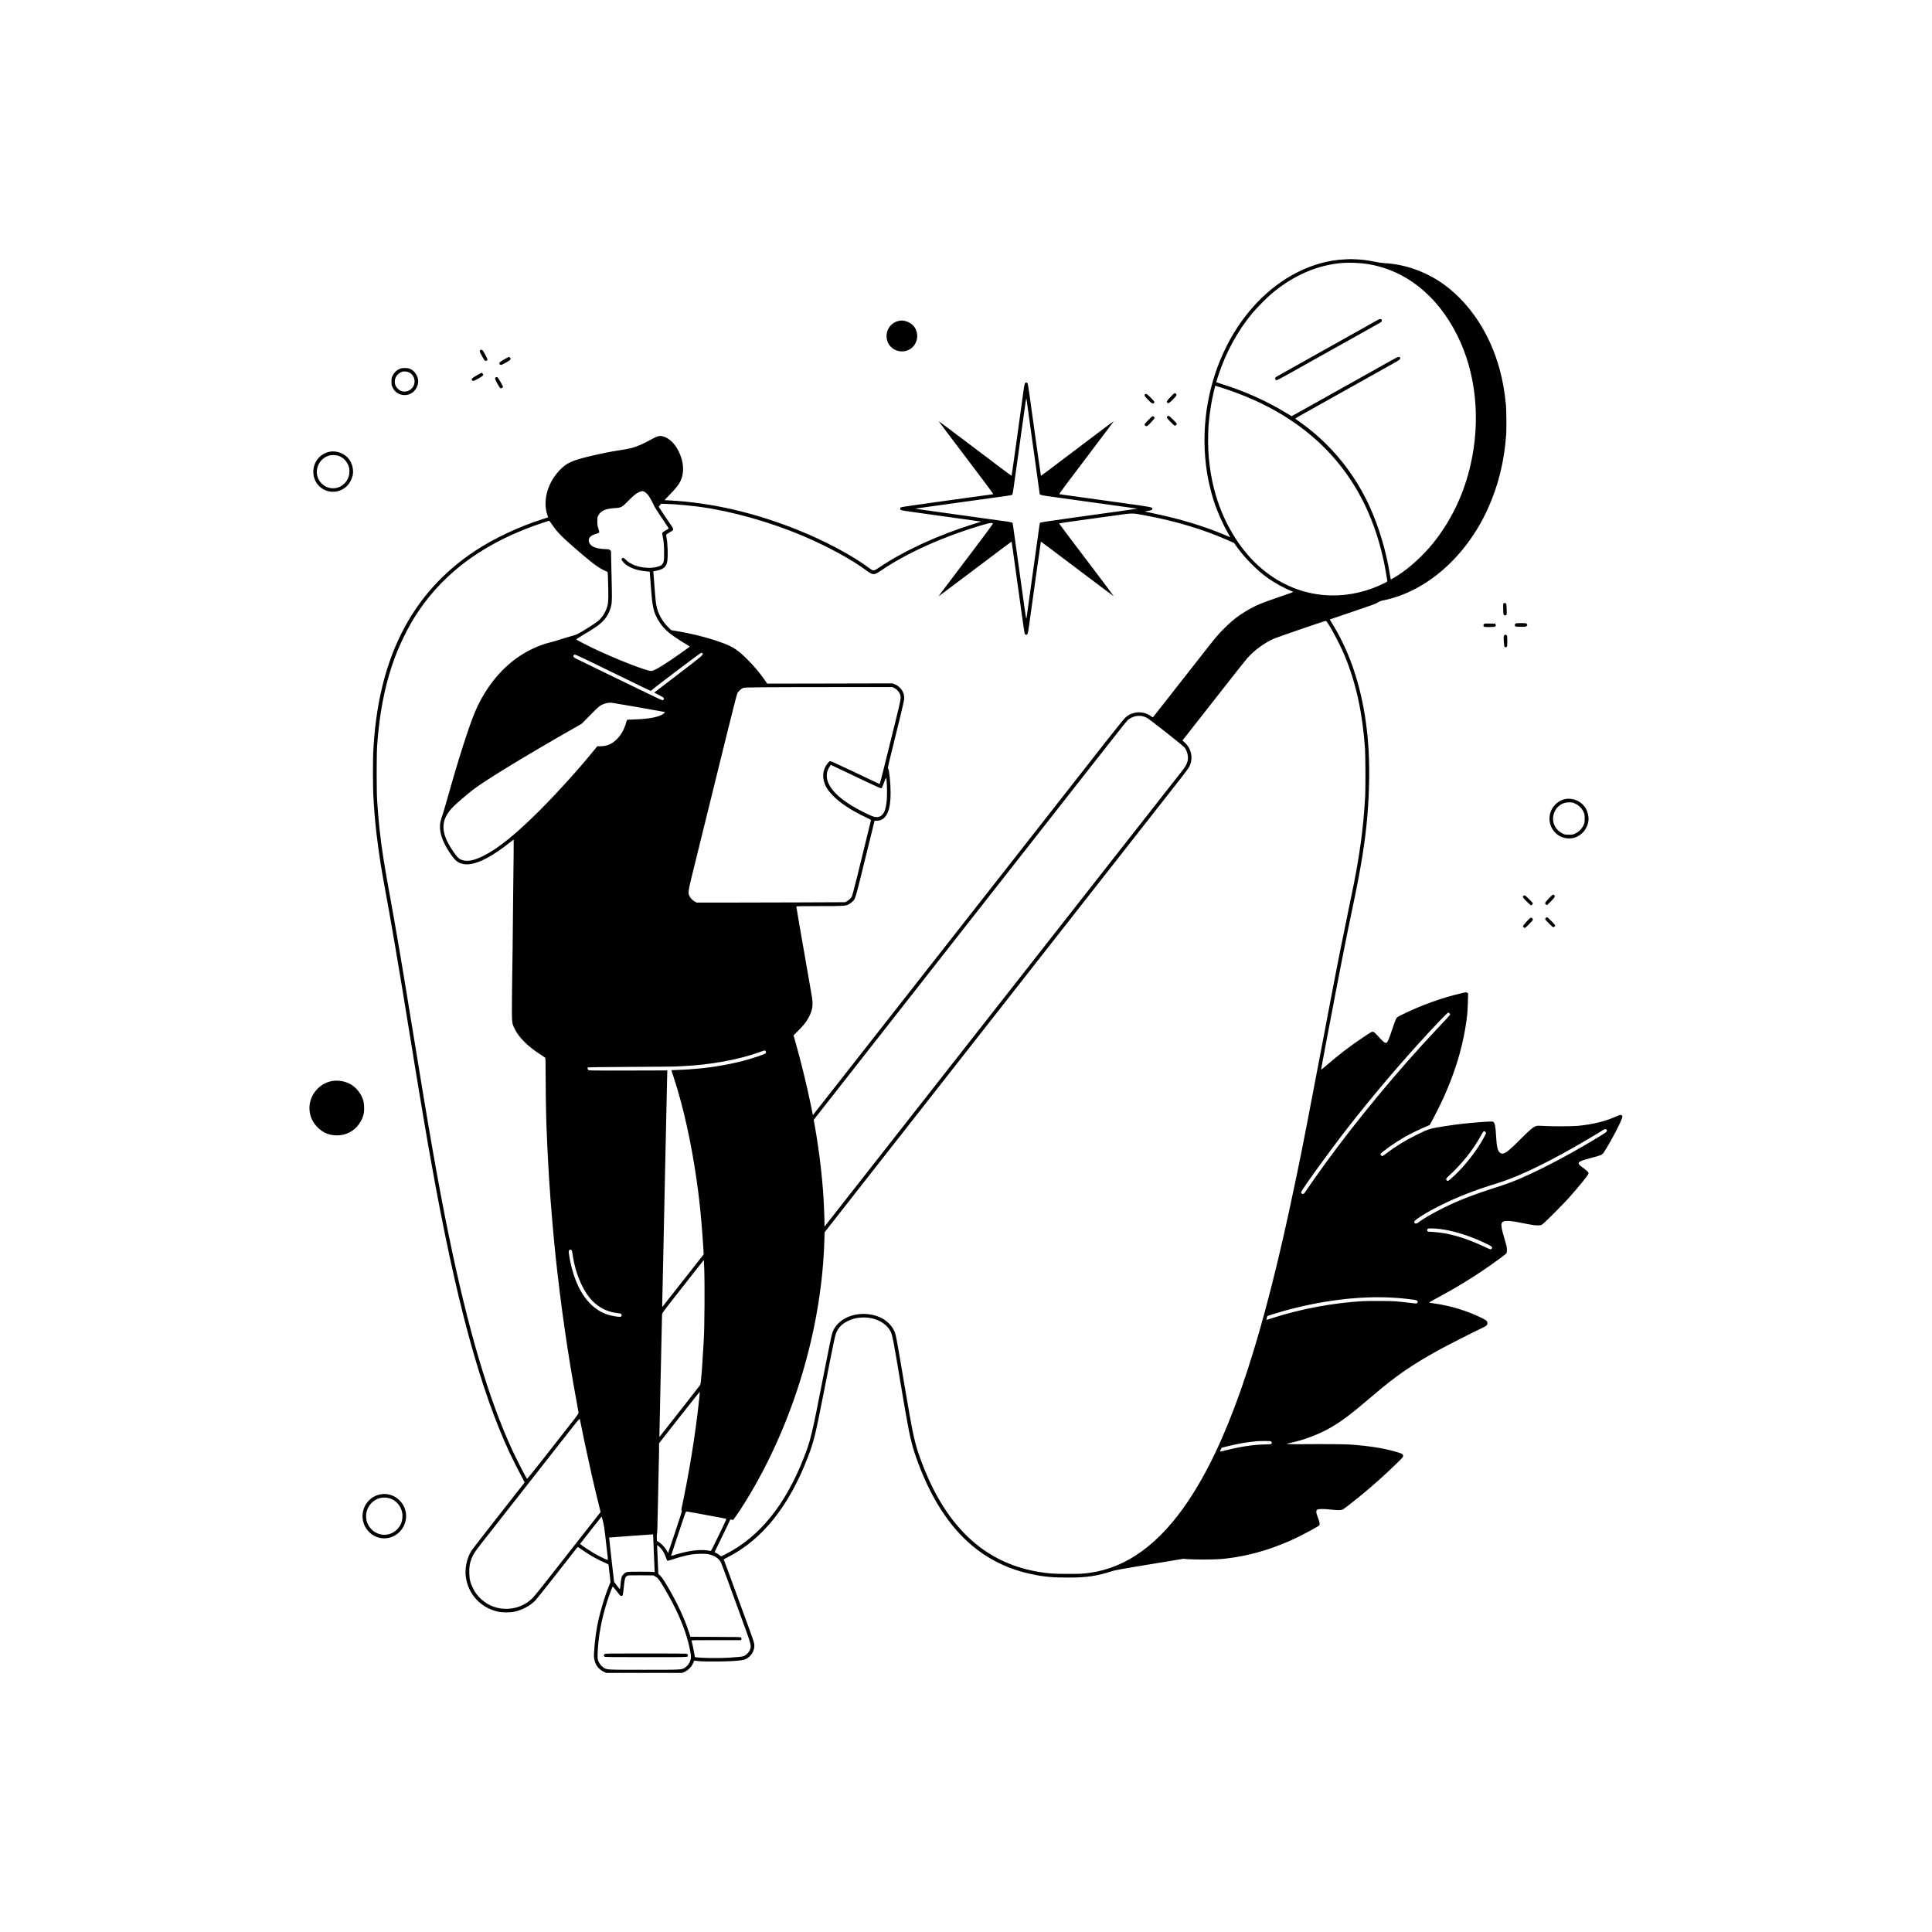 <?xml version="1.0" standalone="no"?>
<!DOCTYPE svg PUBLIC "-//W3C//DTD SVG 20010904//EN"
 "http://www.w3.org/TR/2001/REC-SVG-20010904/DTD/svg10.dtd">
<svg version="1.0" xmlns="http://www.w3.org/2000/svg"
 width="5209pt" height="5210pt" viewBox="0 0 5209 5210"
 preserveAspectRatio="xMidYMid meet">

<g transform="translate(0,5210) scale(0.1,-0.1)"
fill="#000000" stroke="none">
<path d="M36407 45114 c-1 -1 -65 -4 -142 -7 -429 -17 -873 -138 -1295 -353
-775 -393 -1444 -1091 -1890 -1969 -537 -1057 -725 -2290 -530 -3470 35 -211
111 -523 174 -717 94 -289 247 -634 390 -880 31 -54 56 -100 56 -102 0 -2 -57
21 -127 52 -559 240 -1246 448 -1953 592 -129 26 -228 50 -220 53 8 3 50 10
93 15 81 11 107 23 107 51 0 49 21 45 -960 181 -1277 178 -1353 188 -1450 201
-47 6 -91 13 -98 15 -8 2 65 107 189 271 112 148 271 358 354 468 690 912 926
1227 923 1230 -1 1 -281 -207 -620 -464 -1241 -939 -1340 -1013 -1343 -1009
-3 3 -141 974 -181 1268 -2 19 -9 64 -14 100 -5 36 -30 214 -55 395 -107 778
-100 739 -134 748 -42 11 -58 -20 -75 -143 -20 -154 -188 -1360 -225 -1625
-17 -115 -47 -329 -67 -475 -20 -146 -38 -267 -40 -269 -1 -2 -127 91 -279
205 -152 115 -417 315 -588 444 -172 129 -485 366 -697 526 -212 160 -391 294
-398 298 -14 8 97 -139 1206 -1606 144 -191 262 -352 262 -356 0 -5 -28 -12
-62 -16 -35 -4 -254 -34 -488 -66 -234 -33 -603 -84 -820 -114 -217 -31 -556
-78 -754 -106 -197 -27 -365 -55 -372 -61 -18 -15 -18 -53 1 -69 12 -10 178
-36 540 -85 139 -18 1360 -189 1517 -212 l117 -16 -207 -65 c-943 -292 -1874
-719 -2525 -1158 -173 -116 -175 -116 -284 -35 -482 357 -1216 747 -1968 1046
-1161 462 -2308 724 -3430 783 l-130 7 148 154 c168 175 232 256 281 356 111
226 95 514 -43 800 -111 228 -278 382 -452 416 -76 15 -143 -5 -279 -83 -203
-116 -395 -199 -565 -243 -49 -12 -184 -37 -300 -55 -243 -37 -451 -78 -783
-156 -507 -120 -647 -185 -839 -387 -321 -340 -451 -809 -329 -1192 l24 -74
-147 -47 c-640 -203 -1314 -520 -1826 -859 -1733 -1148 -2636 -2950 -2744
-5480 -9 -195 -6 -953 4 -1105 3 -47 10 -161 15 -255 6 -93 13 -188 15 -210 2
-22 9 -98 15 -170 36 -441 135 -1163 230 -1670 190 -1016 409 -2300 721 -4230
16 -99 56 -346 89 -550 34 -203 86 -521 116 -705 56 -349 237 -1416 279 -1650
13 -74 49 -277 80 -450 660 -3700 1314 -6121 2124 -7860 87 -185 265 -534 349
-685 29 -51 47 -94 43 -100 -5 -5 -98 -125 -208 -265 -110 -140 -423 -540
-696 -888 -273 -348 -515 -663 -537 -700 -116 -196 -171 -461 -141 -685 63
-469 399 -834 863 -939 118 -26 326 -28 438 -4 229 50 443 165 585 317 39 42
956 1203 1099 1392 16 20 32 37 36 37 5 0 59 -36 121 -81 185 -132 431 -270
633 -354 37 -16 70 -34 72 -39 2 -6 15 -115 29 -242 l25 -230 -54 -135 c-122
-304 -252 -757 -311 -1084 -50 -271 -92 -712 -79 -820 21 -175 112 -307 261
-378 l68 -32 1025 0 1025 0 68 32 c91 43 168 118 212 206 19 38 35 76 35 84 0
9 6 13 14 10 8 -3 81 -11 163 -18 140 -11 707 -7 883 7 235 18 275 24 337 53
150 71 245 234 230 395 -4 42 -37 145 -107 336 -56 151 -234 639 -396 1083
-162 445 -301 822 -309 837 -8 16 -15 31 -15 34 0 3 45 28 99 55 935 470 1664
1377 2173 2706 156 405 207 611 418 1690 306 1558 316 1603 361 1694 62 125
152 212 290 280 127 63 229 89 375 98 357 20 670 -136 795 -395 40 -83 81
-299 269 -1432 49 -293 62 -370 130 -760 124 -701 174 -902 337 -1340 392
-1052 928 -1835 1608 -2346 416 -313 901 -531 1431 -643 349 -74 589 -97 1024
-95 472 1 751 41 1121 160 144 46 131 44 1498 269 l464 77 126 -10 c189 -14
723 -12 896 4 725 65 1447 278 2155 635 198 100 451 239 483 267 28 25 21 84
-28 209 -55 140 -59 193 -18 220 36 24 171 24 398 -1 167 -18 247 -16 289 6
31 16 251 185 426 327 349 284 713 607 1022 910 158 154 178 177 178 206 0 45
-24 62 -137 96 -351 107 -733 170 -1278 211 -156 11 -698 15 -1320 10 -170 -2
-332 1 -360 5 l-50 8 109 23 c366 77 784 237 1091 417 315 184 545 359 1150
875 608 519 1011 797 1743 1204 223 123 920 478 1188 604 117 55 138 75 136
131 -1 53 -20 70 -150 135 -377 188 -837 330 -1272 391 -63 9 -126 19 -139 21
-20 4 10 24 150 98 545 291 1009 574 1479 902 268 188 433 311 447 336 17 31
16 130 -3 208 -8 36 -35 133 -60 215 -116 385 -103 447 92 446 97 -1 147 -8
419 -61 283 -55 345 -63 425 -58 66 5 73 8 127 54 99 84 533 522 679 684 295
330 534 628 534 666 0 29 -51 79 -159 156 -179 127 -153 158 210 253 286 75
315 87 357 150 190 286 502 885 502 964 0 63 -45 66 -161 12 -285 -131 -634
-217 -1029 -255 -172 -16 -691 -18 -927 -3 -121 8 -173 7 -202 -2 -82 -24
-167 -95 -436 -365 -349 -350 -438 -412 -527 -367 -75 38 -106 160 -123 491
-12 222 -31 317 -70 350 -20 17 -64 16 -370 -6 -280 -20 -610 -57 -890 -100
-450 -69 -477 -77 -790 -230 -303 -147 -576 -314 -819 -500 -60 -46 -117 -84
-126 -84 -26 0 -53 35 -45 59 13 42 391 308 639 451 134 77 412 213 566 278
l115 48 43 74 c66 117 273 530 340 680 295 662 479 1254 581 1870 46 276 61
430 68 691 l6 237 -25 16 c-23 15 -31 15 -119 -5 -549 -124 -1137 -336 -1659
-597 -107 -54 -117 -61 -142 -107 -15 -28 -62 -156 -104 -285 -82 -251 -122
-345 -152 -355 -44 -13 -81 16 -239 192 -46 51 -95 95 -112 101 -37 13 -51 6
-269 -140 -367 -246 -659 -469 -994 -760 -82 -71 -148 -123 -148 -115 0 13 33
189 200 1072 293 1547 497 2585 650 3305 217 1021 335 1748 394 2432 61 702
69 1477 21 2013 -3 33 -7 89 -10 125 -3 36 -8 83 -10 105 -3 22 -7 60 -10 85
-124 1096 -426 2043 -905 2837 l-97 161 613 208 c432 145 630 217 667 240 73
47 80 49 197 74 1143 242 2205 1182 2785 2464 285 631 445 1283 495 2011 9
122 5 650 -5 760 -36 387 -86 672 -175 998 -256 934 -772 1729 -1456 2245
-477 359 -1071 578 -1654 608 -67 4 -169 18 -245 35 -182 39 -335 60 -513 67
-85 4 -154 6 -155 6z m433 -128 c1036 -153 1907 -838 2450 -1926 510 -1020
638 -2285 355 -3510 -167 -723 -475 -1392 -905 -1965 -257 -343 -601 -681
-928 -914 -152 -108 -312 -203 -316 -189 -2 7 -11 60 -20 118 -103 644 -298
1297 -556 1860 -408 890 -1047 1669 -1831 2231 -72 52 -140 101 -152 110 -24
18 -103 -29 698 419 297 166 614 344 705 395 240 135 1083 606 1235 691 159
88 189 113 176 145 -16 46 -50 37 -229 -64 -166 -93 -231 -130 -807 -452 -501
-281 -771 -432 -1215 -680 -596 -334 -670 -375 -676 -375 -3 0 -63 35 -132 78
-512 317 -1131 595 -1747 786 -82 26 -151 48 -152 50 -2 2 23 84 55 182 206
627 517 1197 916 1679 115 139 401 428 531 536 583 486 1222 763 1892 819 175
14 465 4 653 -24z m-3928 -3331 c1994 -629 3358 -1820 4049 -3536 120 -300
207 -570 289 -899 62 -248 95 -414 154 -778 3 -20 -7 -28 -73 -62 -452 -227
-956 -344 -1441 -334 -723 14 -1401 291 -1965 803 -505 459 -919 1142 -1139
1880 -155 519 -228 1087 -212 1646 4 127 8 244 11 260 2 17 9 86 15 155 14
144 51 395 80 543 23 114 82 367 86 367 1 0 67 -20 146 -45z m-5228 -367 c4
-35 46 -335 92 -668 47 -333 92 -654 100 -715 8 -60 46 -334 85 -608 38 -274
69 -502 69 -506 0 -36 50 -48 410 -95 25 -3 320 -44 655 -91 336 -47 788 -110
1005 -140 217 -30 433 -60 480 -67 l85 -12 -115 -17 c-63 -10 -248 -37 -410
-59 -162 -22 -374 -52 -470 -65 -96 -14 -499 -70 -895 -125 -556 -77 -723
-104 -732 -116 -6 -8 -16 -52 -22 -97 -11 -81 -63 -453 -180 -1292 -71 -508
-150 -1072 -158 -1135 -3 -25 -9 -50 -12 -57 -4 -7 -28 142 -54 330 -73 522
-150 1076 -217 1557 -88 634 -91 653 -97 677 -7 31 -29 36 -343 78 -146 20
-326 44 -400 55 -74 11 -232 33 -350 49 -242 34 -885 123 -1270 177 -140 20
-256 37 -258 39 -2 2 21 6 50 10 29 4 310 43 623 86 314 44 635 89 715 100
173 23 877 121 1075 149 77 11 144 25 149 30 5 5 22 98 37 207 29 206 206
1470 287 2055 25 185 49 335 53 333 3 -3 10 -33 13 -67z m-10293 -2457 c25
-15 66 -55 91 -89 42 -56 127 -213 159 -292 7 -19 98 -160 201 -313 103 -153
188 -281 188 -285 0 -4 -36 -27 -81 -52 -44 -24 -85 -52 -90 -62 -6 -11 -4
-41 6 -85 30 -133 44 -304 40 -495 -2 -174 -4 -191 -26 -235 -32 -63 -57 -79
-174 -109 -276 -70 -654 16 -824 187 -57 58 -86 70 -109 47 -28 -28 -13 -62
58 -130 124 -119 321 -195 570 -220 l117 -11 7 -81 c3 -45 10 -135 15 -201 6
-66 17 -210 26 -320 31 -391 77 -550 223 -770 128 -194 290 -329 685 -569
l127 -78 -42 -32 c-81 -61 -353 -252 -473 -333 -324 -216 -463 -293 -531 -293
-135 0 -998 340 -1604 632 -165 80 -396 201 -413 217 -4 4 75 56 175 116 101
59 246 149 324 200 223 148 347 296 415 500 52 155 54 187 37 908 l-15 659
-25 25 c-23 23 -34 25 -136 29 -253 9 -400 75 -432 193 -27 101 36 173 189
217 42 12 80 28 85 36 6 11 0 43 -20 104 -25 76 -29 105 -29 199 0 103 2 113
30 163 67 122 190 177 433 192 182 11 200 20 378 203 141 144 212 200 300 236
67 27 93 26 145 -8z m784 -327 c160 -10 522 -45 615 -59 14 -2 48 -7 75 -10
852 -115 1893 -407 2770 -778 670 -284 1305 -629 1728 -940 177 -129 200 -129
392 1 707 482 1729 938 2782 1241 137 40 185 47 229 35 22 -6 -17 -59 -1268
-1711 -109 -145 -196 -263 -193 -263 3 0 446 333 986 741 539 408 982 739 983
737 2 -1 17 -104 34 -228 54 -384 159 -1141 237 -1705 41 -297 79 -546 83
-554 4 -8 18 -18 30 -22 46 -17 55 8 90 266 18 132 44 317 57 410 14 94 77
543 140 1000 64 456 117 831 119 833 2 1 444 -330 982 -737 539 -406 980 -738
982 -736 2 2 -181 248 -407 547 -226 298 -559 739 -740 978 -181 239 -327 436
-326 438 3 4 245 39 580 86 138 19 503 69 812 112 641 89 549 87 928 18 820
-151 1590 -383 2245 -676 l156 -69 49 -72 c205 -299 560 -661 845 -863 215
-152 460 -286 690 -376 21 -9 -32 -29 -380 -147 -435 -148 -582 -207 -755
-303 -301 -168 -482 -304 -721 -542 -157 -157 -219 -230 -471 -551 -880 -1124
-1427 -1822 -1439 -1834 -12 -13 -19 -11 -56 16 -132 94 -286 128 -437 97
-107 -22 -188 -63 -264 -136 -37 -35 -288 -345 -560 -693 -427 -546 -2223
-2836 -2972 -3790 -138 -176 -1056 -1346 -2040 -2600 -2093 -2668 -2598 -3311
-2742 -3495 l-107 -135 -47 235 c-121 588 -282 1246 -441 1800 l-34 114 127
126 c139 137 218 239 285 363 104 197 123 338 80 577 -14 80 -62 354 -106 610
-44 256 -89 515 -100 575 -53 294 -210 1206 -210 1223 0 9 131 12 623 12 677
0 714 3 805 56 25 15 65 46 88 70 83 82 49 -39 453 1604 l142 576 36 -4 c20
-3 60 1 89 7 206 46 307 291 306 746 0 263 -37 621 -68 655 -14 17 -21 -14
317 1355 61 248 114 481 117 518 13 172 -90 331 -258 400 l-55 22 -1690 -4
-1690 -3 -77 111 c-138 197 -278 362 -457 541 -303 301 -423 371 -916 530
-281 91 -669 183 -989 235 l-151 25 -68 68 c-171 166 -288 378 -330 597 -17
87 -22 134 -42 385 -3 41 -8 100 -10 130 -3 30 -9 120 -15 200 -6 80 -13 159
-15 176 -5 30 -5 31 58 42 211 39 293 105 317 257 23 142 12 474 -20 647 -6
28 -10 58 -10 67 0 10 36 36 95 69 85 47 95 56 95 81 0 15 -13 46 -28 67 -62
86 -362 534 -362 540 0 4 15 24 33 45 l32 38 135 -5 c74 -2 171 -7 215 -10z
m-3288 -551 c128 -195 290 -357 723 -727 253 -216 420 -350 516 -413 78 -50
202 -115 242 -125 18 -5 20 -21 26 -244 13 -433 10 -579 -14 -669 -42 -166
-139 -322 -259 -422 -36 -30 -142 -102 -235 -160 -307 -192 -325 -201 -501
-249 -88 -25 -225 -66 -305 -93 -80 -26 -190 -58 -245 -71 -218 -50 -495 -166
-723 -304 -548 -330 -1003 -873 -1295 -1547 -158 -362 -460 -1303 -741 -2309
-53 -190 -113 -392 -132 -450 -64 -192 -75 -234 -81 -325 -14 -234 102 -525
334 -837 73 -98 116 -137 195 -173 176 -80 410 -40 728 127 184 96 438 269
653 445 57 47 77 59 77 46 2 -80 -3 -602 -15 -1503 -7 -586 -14 -1217 -14
-1404 -1 -186 -3 -341 -5 -345 -2 -3 -7 -368 -11 -811 -8 -908 -11 -855 69
-1025 108 -228 350 -471 681 -686 66 -43 128 -84 138 -91 16 -12 17 -52 19
-558 2 -597 16 -1277 33 -1565 2 -44 7 -150 10 -235 3 -85 8 -175 10 -200 2
-25 7 -115 10 -200 4 -85 8 -166 10 -180 2 -14 6 -90 10 -170 3 -80 8 -161 10
-180 2 -19 7 -82 10 -140 23 -397 108 -1402 165 -1935 143 -1338 330 -2637
556 -3860 31 -165 58 -318 61 -340 4 -39 1 -45 -279 -401 -156 -198 -467 -595
-692 -882 -226 -287 -413 -519 -417 -515 -23 24 -304 572 -394 768 -646 1403
-1189 3238 -1714 5790 -281 1367 -517 2715 -1021 5820 -249 1538 -408 2468
-596 3500 -127 698 -195 1131 -239 1535 -9 80 -18 163 -20 185 -17 155 -40
429 -57 695 -17 265 -17 1224 0 1475 57 820 186 1516 402 2165 170 510 436
1055 718 1470 746 1100 1852 1883 3362 2381 80 26 150 48 155 48 6 1 43 -47
82 -106z m20920 -2665 c145 -227 357 -640 463 -903 299 -741 466 -1515 532
-2460 14 -200 17 -1029 6 -1275 -9 -172 -33 -499 -48 -660 -16 -161 -49 -457
-60 -535 -87 -621 -144 -939 -300 -1680 -142 -675 -351 -1721 -485 -2430 -20
-104 -49 -257 -65 -340 -16 -82 -102 -532 -190 -1000 -332 -1757 -562 -2941
-690 -3550 -118 -562 -160 -761 -225 -1060 -831 -3815 -1675 -6230 -2719
-7780 -767 -1139 -1642 -1778 -2631 -1919 -197 -28 -325 -34 -670 -31 -349 3
-465 12 -730 56 -629 105 -1188 352 -1665 736 -619 498 -1111 1235 -1480 2218
-192 513 -225 662 -485 2205 -209 1240 -210 1246 -266 1358 -73 148 -224 284
-390 353 -509 209 -1110 13 -1264 -414 -24 -65 -94 -404 -245 -1177 -315
-1615 -344 -1736 -535 -2221 -498 -1266 -1193 -2120 -2100 -2581 l-121 -61
-63 47 c-35 25 -74 49 -87 52 -13 3 -24 10 -24 16 0 9 40 93 250 523 67 138
133 274 146 304 l24 54 40 -7 39 -6 70 98 c153 217 335 509 518 832 1128 1993
1802 4373 1869 6600 l7 225 46 60 c64 81 1289 1643 1671 2130 168 215 446 568
616 785 657 838 3283 4184 3574 4555 168 215 832 1061 1475 1880 1482 1889
2035 2593 2252 2870 96 122 186 247 202 280 107 224 55 481 -130 648 l-58 53
118 150 c116 147 688 876 1255 1599 159 204 327 413 372 465 181 209 461 416
722 531 97 43 1362 477 1395 478 11 1 34 -25 64 -71z m-16867 -802 c31 -39 18
-50 -649 -560 l-653 -499 128 -66 c103 -53 130 -71 132 -89 4 -28 -14 -52 -39
-52 -17 0 -402 184 -1273 609 -148 72 -270 131 -271 131 -3 0 -670 325 -785
383 -68 33 -86 61 -60 93 26 30 3 40 730 -313 96 -47 238 -116 315 -153 77
-37 327 -159 555 -270 522 -255 477 -236 498 -211 38 45 1317 1011 1338 1011
12 0 27 -7 34 -14z m5175 -938 c65 -34 118 -90 146 -153 41 -93 36 -121 -128
-785 -83 -333 -205 -827 -272 -1099 -67 -271 -127 -506 -134 -522 l-12 -28
-652 309 c-359 171 -664 310 -677 310 -17 0 -36 -15 -66 -52 -123 -155 -156
-328 -98 -516 40 -130 101 -225 237 -366 193 -198 503 -402 886 -581 108 -51
139 -69 137 -83 -3 -18 -170 -698 -368 -1502 -69 -278 -134 -524 -145 -547
-23 -48 -80 -102 -141 -135 l-43 -23 -1160 -5 c-638 -3 -1538 -5 -2000 -5
l-840 0 -45 24 c-62 32 -117 86 -148 146 -48 93 -43 128 112 750 165 664 295
1193 891 3612 146 590 273 1090 284 1111 24 46 96 115 148 139 34 16 85 18
543 23 278 3 1178 5 2000 5 l1495 0 50 -27z m-6895 -519 c377 -66 691 -122
699 -125 23 -7 -25 -51 -94 -84 -134 -66 -379 -106 -706 -116 -107 -3 -199 -7
-206 -9 -6 -2 -19 -30 -27 -62 -56 -199 -137 -346 -255 -463 -133 -132 -269
-190 -446 -190 l-81 0 -98 -120 c-400 -493 -962 -1115 -1431 -1586 -656 -658
-1145 -1054 -1550 -1254 -241 -119 -414 -154 -555 -111 -62 19 -82 31 -130 79
-65 66 -197 260 -263 389 -199 389 -155 674 152 981 92 92 401 357 536 458
347 263 1411 911 2698 1645 l218 124 235 237 c220 223 240 240 317 278 85 42
178 60 262 52 22 -2 348 -57 725 -123z m13605 -244 c33 -9 83 -29 110 -46 106
-66 970 -749 1004 -794 73 -99 106 -241 82 -357 -18 -83 -60 -159 -155 -279
-46 -58 -978 -1246 -2072 -2640 -1093 -1394 -2076 -2646 -2184 -2784 -108
-137 -336 -428 -506 -645 -171 -217 -450 -573 -620 -790 -171 -217 -836 -1065
-1479 -1885 -643 -819 -1372 -1749 -1620 -2065 -248 -316 -610 -777 -803
-1023 l-352 -449 -1 124 c0 67 -2 143 -4 168 -2 25 -6 126 -9 225 -23 633
-120 1494 -252 2221 l-25 141 328 419 c181 231 511 651 733 934 222 283 517
659 655 835 323 411 766 976 1275 1625 222 283 543 692 712 908 169 215 447
569 616 785 170 215 587 748 928 1182 341 435 892 1137 1224 1560 332 424 833
1063 1114 1420 847 1080 862 1098 907 1131 123 87 257 114 394 79z m-7890
-1560 c28 -13 220 -105 429 -204 287 -136 383 -178 399 -172 16 6 33 42 71
150 36 99 53 136 58 124 15 -37 26 -254 23 -443 -6 -421 -93 -610 -280 -610
-68 0 -133 24 -340 127 -473 236 -773 466 -917 705 -110 181 -116 365 -17 518
l38 59 243 -116 c134 -63 266 -126 293 -138z m16145 -6445 c11 -11 20 -25 20
-30 0 -12 -71 -90 -389 -427 -1021 -1083 -2156 -2454 -3012 -3638 -160 -220
-419 -589 -494 -702 -39 -60 -53 -73 -74 -73 -32 0 -51 16 -51 43 0 50 754
1094 1239 1717 695 893 1479 1814 2256 2650 265 285 457 480 473 480 6 0 21
-9 32 -20z m-18448 -1012 c24 -20 28 -45 10 -67 -23 -27 -379 -145 -632 -210
-428 -109 -916 -187 -1355 -216 -49 -3 -108 -8 -130 -10 -22 -2 -125 -7 -230
-11 -104 -4 -191 -7 -192 -8 -1 -1 26 -90 62 -197 256 -777 476 -1767 620
-2789 45 -320 39 -280 70 -545 35 -297 78 -792 101 -1161 l17 -272 -548 -698
c-301 -385 -554 -705 -561 -713 -11 -12 -13 7 -9 120 3 74 9 361 15 639 10
488 14 713 25 1170 3 118 7 332 10 475 3 143 7 352 10 465 3 113 7 327 10 475
3 149 7 362 10 475 3 113 12 522 20 910 19 935 24 1164 31 1423 l6 217 -24 0
c-12 1 -261 -1 -553 -2 -291 -2 -756 -3 -1033 -2 -469 1 -503 2 -522 19 -21
19 -25 41 -12 62 6 9 267 14 1132 18 619 3 1163 7 1210 10 47 2 141 7 210 10
764 35 1538 178 2110 389 112 41 102 39 122 24z m22683 -2128 c33 -37 9 -59
-201 -187 -522 -317 -975 -570 -1459 -813 -517 -259 -845 -400 -1190 -511
-730 -233 -1139 -391 -1567 -605 -278 -138 -543 -293 -659 -385 -57 -45 -115
-33 -107 22 7 52 344 261 713 444 458 227 909 403 1503 586 473 146 1007 386
1752 789 333 181 851 482 1115 648 59 37 75 39 100 12z m-3259 -65 c15 -24 14
-28 -39 -129 -185 -349 -508 -766 -812 -1048 -158 -146 -169 -153 -199 -122
-27 26 -18 51 36 101 375 344 667 707 880 1095 34 62 67 116 73 120 20 15 45
8 61 -17z m-1237 -2610 c312 -39 659 -138 1034 -296 139 -59 334 -154 360
-177 22 -20 22 -45 -3 -67 -19 -17 -25 -15 -192 63 -536 250 -972 374 -1398
398 -63 3 -118 8 -122 11 -21 12 -26 41 -12 61 14 20 24 22 112 22 54 0 153
-7 221 -15z m-23408 -571 c8 -9 21 -69 30 -133 79 -544 312 -1051 596 -1296
177 -153 371 -239 603 -267 52 -6 101 -15 108 -21 15 -12 16 -63 1 -73 -39
-24 -281 17 -421 71 -345 134 -622 443 -801 895 -84 211 -149 457 -182 688
-16 107 -16 115 1 133 21 23 47 24 65 3z m3576 -484 c16 -420 8 -1657 -12
-1925 -2 -27 -7 -106 -10 -175 -7 -139 -32 -539 -40 -640 -24 -296 -36 -395
-49 -414 -12 -19 -701 -898 -988 -1261 l-110 -140 6 310 c4 171 8 393 11 495
3 102 7 320 10 485 3 165 7 368 10 450 3 83 7 285 10 450 4 165 10 473 15 685
5 212 10 403 10 426 0 37 21 67 341 475 187 238 440 561 562 716 122 155 222
281 224 280 1 -2 6 -100 10 -217z m18533 -795 c208 -11 413 -31 594 -56 86
-13 118 -33 109 -69 -9 -35 -33 -39 -139 -25 -54 8 -169 21 -254 30 -85 8
-177 17 -205 20 -101 10 -725 13 -880 4 -804 -45 -1700 -214 -2465 -464 -74
-24 -135 -43 -137 -42 -1 2 5 26 13 55 l15 51 122 40 c67 22 194 60 282 85
1027 289 2052 418 2945 371z m-18670 -2747 c-99 -933 -269 -1984 -478 -2957
-3 -14 1 -29 9 -35 12 -9 -18 -108 -177 -581 l-191 -569 -34 64 c-41 78 -148
194 -217 235 l-51 30 -3 88 c-2 48 0 91 4 95 9 9 16 208 23 642 3 190 8 392
10 450 2 58 7 285 11 505 3 220 8 411 10 425 1 14 3 116 3 226 l1 202 546 696
c301 383 549 695 551 692 3 -3 -5 -96 -17 -208z m-3165 -778 c26 -129 59 -296
75 -370 141 -665 237 -1088 357 -1576 l76 -310 -258 -330 c-142 -181 -347
-441 -455 -579 -108 -137 -387 -493 -619 -790 -233 -297 -455 -573 -495 -613
-176 -181 -410 -285 -671 -298 -267 -14 -525 79 -722 260 -99 92 -164 179
-223 301 -72 148 -91 223 -97 395 -6 172 14 289 70 420 53 122 85 170 288 428
102 130 441 563 754 962 313 399 756 964 985 1255 229 292 519 662 645 823
179 228 232 289 237 275 4 -10 28 -124 53 -253z m18589 -356 c20 -19 20 -48 2
-64 -10 -8 -72 -13 -184 -15 -301 -6 -631 -55 -1011 -150 -101 -26 -185 -44
-188 -42 -2 3 7 28 21 55 l25 50 188 46 c278 67 466 99 763 129 19 2 110 5
202 5 140 2 169 -1 182 -14z m-15513 -1929 c530 -96 819 -151 824 -157 5 -5
-213 -465 -354 -746 -50 -100 -65 -122 -79 -118 -10 4 -51 10 -92 16 -219 28
-510 -12 -849 -116 -62 -20 -115 -34 -117 -31 -3 3 147 456 358 1080 24 69 45
117 53 117 7 0 122 -20 256 -45z m-2503 -227 c23 -91 43 -216 62 -393 17 -143
39 -339 50 -435 25 -223 25 -213 -2 -204 -46 13 -266 124 -366 183 -105 62
-286 183 -334 223 l-28 23 288 367 c158 202 289 367 292 368 3 0 20 -60 38
-132z m1356 -470 c3 -68 8 -190 11 -273 7 -194 13 -350 21 -502 l6 -123 -33 8
c-19 4 -185 7 -369 7 -367 0 -364 0 -433 -64 -60 -55 -68 -87 -93 -343 -4 -38
-10 -68 -13 -68 -3 1 -39 46 -80 101 l-74 100 -28 242 c-15 133 -30 267 -34
297 -3 30 -21 190 -40 355 -18 165 -33 301 -32 301 1 1 144 11 317 23 173 12
329 24 345 26 17 2 86 7 155 11 69 3 157 9 195 13 39 3 93 7 121 9 l52 3 6
-123z m206 -256 c53 -60 102 -148 132 -237 29 -87 34 -95 59 -95 10 0 72 18
137 41 134 46 336 100 467 124 142 26 383 31 485 11 159 -32 282 -112 337
-220 14 -28 87 -221 163 -430 76 -210 249 -685 386 -1056 273 -743 275 -752
238 -862 -23 -72 -109 -158 -179 -181 -46 -15 -152 -26 -410 -42 -240 -15
-683 -10 -840 9 -22 3 -45 5 -51 5 -7 1 -17 36 -23 84 -13 85 -64 329 -76 360
-7 16 29 17 664 17 l672 0 8 23 c6 14 5 29 -4 42 -12 20 -25 20 -691 22 l-678
3 -42 127 c-114 351 -297 747 -533 1156 -131 227 -197 326 -248 373 l-44 41
-9 209 c-5 115 -12 290 -16 388 l-7 179 31 -22 c17 -12 49 -43 72 -69z m-151
-757 c71 -39 98 -73 217 -271 333 -556 550 -1042 669 -1497 43 -168 75 -334
75 -396 0 -108 -61 -222 -151 -284 -102 -69 -67 -67 -1114 -67 -1046 0 -1000
-3 -1102 67 -68 45 -128 134 -144 211 -8 39 -9 104 -5 202 20 434 110 912 257
1365 54 168 135 385 148 398 4 4 52 -51 107 -123 84 -110 103 -130 126 -130
16 0 31 7 37 18 5 9 19 114 31 232 24 230 31 254 86 291 27 18 47 19 369 17
l340 -3 54 -30z"/>
<path d="M37050 43421 c-74 -43 -238 -135 -365 -206 -126 -70 -279 -156 -340
-190 -60 -34 -342 -192 -625 -350 -283 -159 -623 -349 -755 -423 -132 -74
-305 -170 -385 -215 -80 -44 -157 -89 -172 -99 -43 -30 -33 -88 15 -88 11 0
119 56 241 124 244 137 360 201 1226 686 327 183 649 363 715 400 127 71 504
282 593 333 60 34 69 48 54 83 -18 39 -55 29 -202 -55z"/>
<path d="M16300 7500 c-24 -24 -25 -43 -4 -64 14 -14 129 -16 1118 -16 1091 0
1103 0 1121 20 26 28 8 65 -35 74 -18 3 -516 6 -1106 6 -1061 0 -1074 0 -1094
-20z"/>
<path d="M24225 43446 c-76 -20 -105 -34 -163 -78 -143 -107 -197 -306 -132
-480 98 -263 442 -349 658 -163 171 148 190 419 41 590 -52 59 -140 111 -219
129 -81 19 -117 19 -185 2z"/>
<path d="M12939 42647 c-10 -22 -4 -39 54 -143 35 -65 71 -123 79 -128 22 -13
65 1 71 23 3 13 -20 65 -63 143 -62 113 -70 123 -99 126 -25 3 -33 -2 -42 -21z"/>
<path d="M13689 42462 c-105 -54 -219 -126 -224 -143 -10 -29 12 -59 43 -58
15 0 79 31 142 68 103 61 115 70 115 96 0 17 -8 33 -21 41 -17 12 -25 11 -55
-4z"/>
<path d="M10793 42161 c-94 -35 -166 -102 -210 -196 -25 -53 -28 -72 -28 -155
0 -88 3 -101 33 -162 70 -143 212 -218 372 -197 155 22 279 145 310 308 29
152 -65 330 -208 394 -68 30 -199 34 -269 8z m237 -101 c118 -60 174 -193 136
-325 -24 -81 -100 -157 -181 -181 -103 -29 -197 -4 -267 74 -46 51 -55 69 -69
131 -23 109 31 229 130 288 29 17 65 34 80 36 47 9 132 -3 171 -23z"/>
<path d="M12850 41978 c-129 -75 -149 -98 -120 -134 21 -24 50 -16 154 42 108
61 146 90 146 111 0 14 -35 53 -48 53 -4 0 -64 -33 -132 -72z"/>
<path d="M13374 41930 c-40 -16 -35 -44 33 -167 36 -65 71 -121 77 -125 27
-18 76 5 76 35 0 22 -126 241 -146 253 -12 8 -27 9 -40 4z"/>
<path d="M31558 41398 c-96 -101 -112 -130 -86 -156 27 -27 55 -11 151 86 75
75 97 104 97 124 0 27 -23 48 -52 48 -7 0 -57 -46 -110 -102z"/>
<path d="M30872 41468 c-27 -27 -11 -55 86 -151 84 -84 103 -98 127 -95 18 2
31 11 37 27 7 21 -3 35 -94 127 -101 103 -129 119 -156 92z"/>
<path d="M31476 40874 c-9 -8 -16 -23 -16 -33 0 -17 171 -195 205 -214 20 -11
52 8 61 35 5 18 -11 38 -98 125 -58 56 -112 103 -121 103 -8 0 -23 -7 -31 -16z"/>
<path d="M30962 40776 c-56 -57 -102 -109 -102 -115 0 -29 22 -51 50 -51 23 0
45 18 124 103 53 56 96 109 96 118 0 19 -31 49 -51 49 -9 0 -61 -47 -117 -104z"/>
<path d="M8885 39920 c-256 -51 -437 -275 -437 -540 0 -494 581 -724 924 -366
56 59 110 162 134 256 33 129 2 298 -75 419 -113 175 -341 272 -546 231z m241
-110 c100 -35 169 -91 230 -186 114 -178 76 -433 -85 -575 -103 -92 -227 -129
-358 -109 -90 14 -165 52 -234 117 -244 232 -148 643 176 755 71 25 196 24
271 -2z"/>
<path d="M40553 35839 c-28 -10 -26 -2 -24 -169 2 -119 5 -137 22 -152 22 -19
55 -13 69 12 5 9 6 76 2 155 -6 122 -9 139 -27 150 -13 9 -28 10 -42 4z"/>
<path d="M40857 35282 c-23 -25 -21 -59 2 -72 11 -5 78 -10 150 -10 118 0 133
2 151 20 24 24 24 29 4 58 -14 21 -22 22 -153 22 -121 0 -140 -2 -154 -18z"/>
<path d="M40005 35267 c-17 -27 -12 -53 14 -67 10 -5 77 -8 149 -6 109 1 135
5 149 19 13 13 15 23 7 44 l-9 28 -147 3 c-145 2 -147 2 -163 -21z"/>
<path d="M40559 34969 c-20 -20 -21 -27 -14 -157 4 -76 12 -143 17 -149 13
-16 50 -17 66 -1 8 8 12 57 12 153 0 125 -2 144 -18 158 -24 22 -38 21 -63 -4z"/>
<path d="M42225 30560 c-114 -17 -217 -72 -303 -164 -229 -245 -181 -635 100
-820 125 -82 302 -105 440 -58 218 75 367 283 368 513 0 71 -32 196 -66 258
-104 191 -324 302 -539 271z m258 -133 c91 -45 166 -121 210 -214 30 -64 32
-74 32 -183 0 -109 -2 -119 -32 -183 -44 -93 -119 -169 -212 -215 -72 -36 -79
-37 -180 -37 -99 0 -110 2 -172 32 -136 67 -226 185 -251 330 -29 173 56 362
203 450 77 46 149 63 246 60 70 -3 92 -8 156 -40z"/>
<path d="M41760 27878 c-63 -65 -99 -111 -100 -125 0 -25 24 -53 47 -53 8 0
59 46 114 103 74 77 98 109 99 129 0 26 -23 48 -50 48 -6 0 -56 -46 -110 -102z"/>
<path d="M41078 27949 c-38 -21 -21 -53 86 -157 57 -56 108 -102 115 -102 6 0
20 9 31 20 11 11 20 25 20 31 0 18 -202 219 -219 219 -9 0 -24 -5 -33 -11z"/>
<path d="M41682 27354 c-12 -8 -22 -24 -22 -35 0 -20 190 -211 217 -217 19 -5
53 26 53 48 0 17 -200 220 -216 220 -5 0 -20 -7 -32 -16z"/>
<path d="M41234 27328 c-49 -43 -174 -185 -174 -198 0 -14 37 -50 51 -50 20 0
209 193 216 219 4 18 0 29 -17 43 -30 24 -33 23 -76 -14z"/>
<path d="M8992 22959 c-156 -19 -294 -85 -413 -196 -314 -296 -315 -777 -3
-1072 147 -139 307 -203 509 -203 244 1 455 109 597 307 65 91 111 198 129
300 15 86 6 261 -16 335 -58 190 -195 359 -365 449 -122 65 -297 97 -438 80z"/>
<path d="M10198 11796 c-96 -28 -175 -75 -247 -147 -243 -244 -235 -638 20
-873 231 -214 589 -201 809 30 79 83 123 162 151 272 113 442 -300 846 -733
718z m312 -95 c199 -62 341 -258 341 -472 0 -149 -46 -263 -144 -363 -70 -69
-136 -108 -222 -131 -309 -80 -615 161 -615 485 0 133 52 261 145 356 132 134
315 181 495 125z"/>
</g>
</svg>
